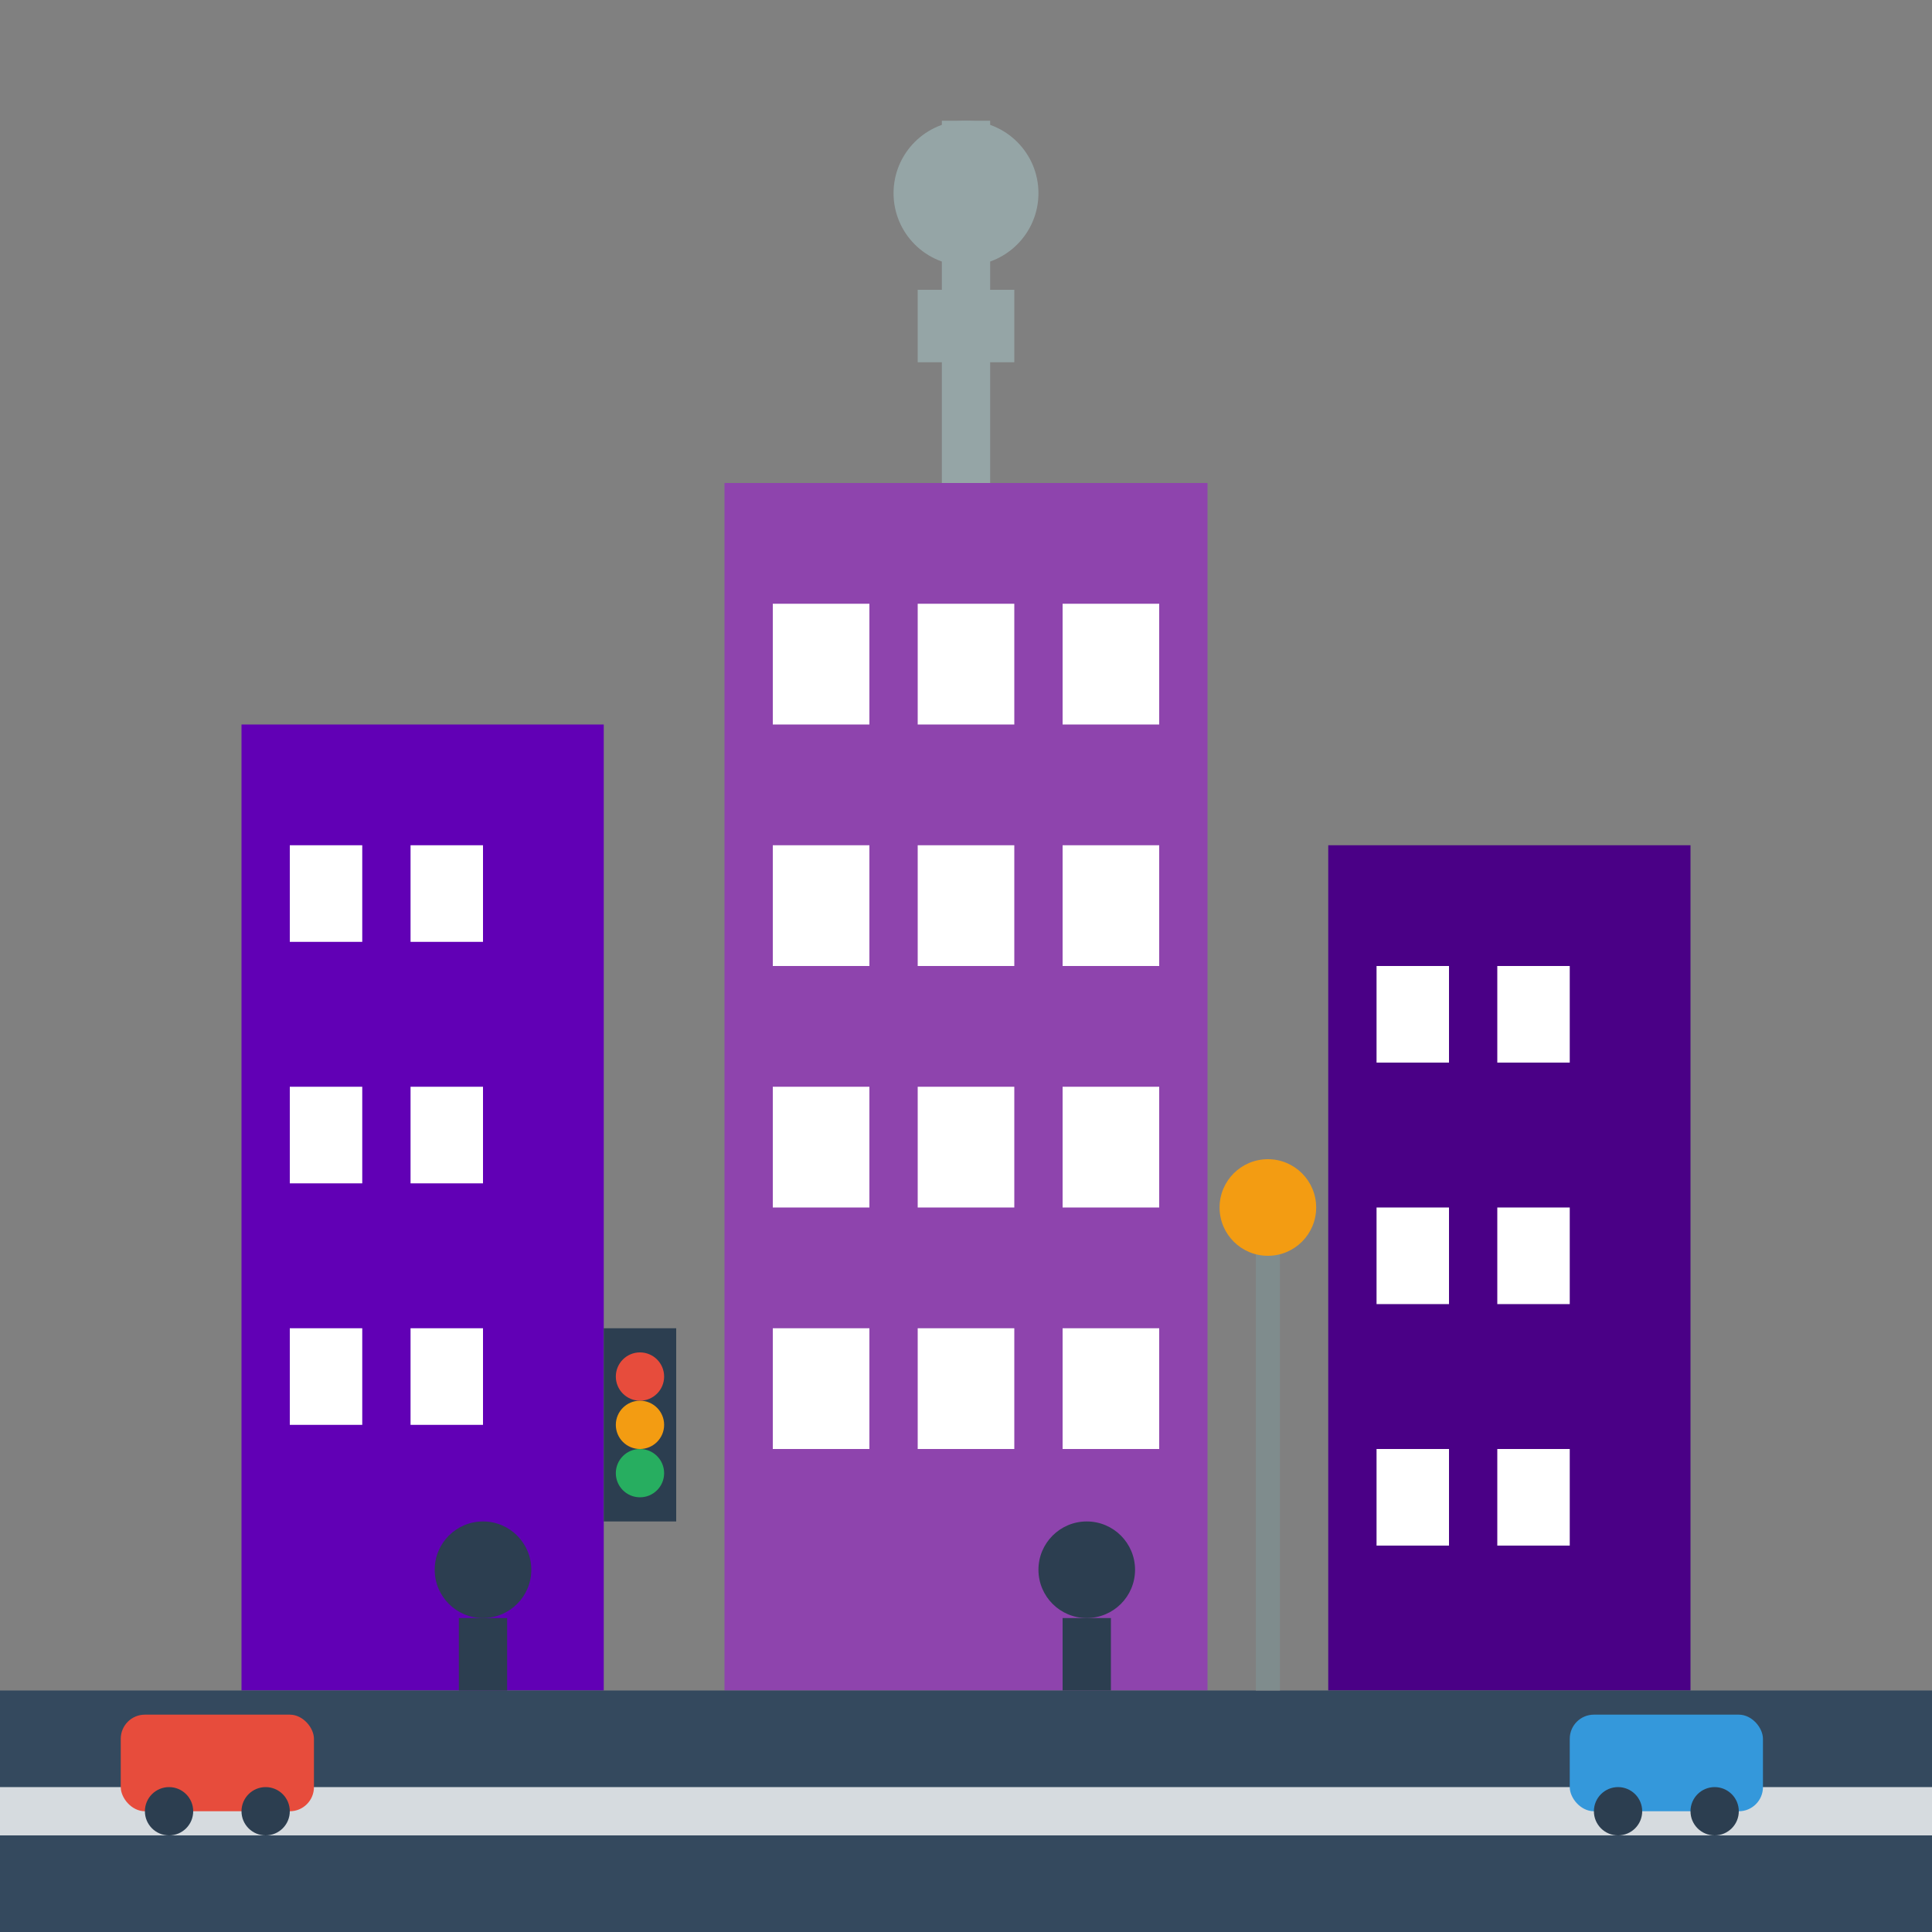 <svg width="80" height="80" viewBox="0 0 80 80" fill="none" xmlns="http://www.w3.org/2000/svg">
  <rect x="0" y="0" width="80" height="80" fill="#808080" stroke="none"/>
  <!-- Buildings -->
  <rect x="10" y="30" width="15" height="40" fill="#6100b5"/>
  <rect x="30" y="20" width="20" height="50" fill="#8e44ad"/>
  <rect x="55" y="35" width="15" height="35" fill="#4a0086"/>
  
  <!-- Building windows -->
  <g fill="white">
    <!-- Building 1 -->
    <rect x="12" y="35" width="3" height="4"/>
    <rect x="17" y="35" width="3" height="4"/>
    <rect x="12" y="45" width="3" height="4"/>
    <rect x="17" y="45" width="3" height="4"/>
    <rect x="12" y="55" width="3" height="4"/>
    <rect x="17" y="55" width="3" height="4"/>
    
    <!-- Building 2 -->
    <rect x="32" y="25" width="4" height="5"/>
    <rect x="38" y="25" width="4" height="5"/>
    <rect x="44" y="25" width="4" height="5"/>
    <rect x="32" y="35" width="4" height="5"/>
    <rect x="38" y="35" width="4" height="5"/>
    <rect x="44" y="35" width="4" height="5"/>
    <rect x="32" y="45" width="4" height="5"/>
    <rect x="38" y="45" width="4" height="5"/>
    <rect x="44" y="45" width="4" height="5"/>
    <rect x="32" y="55" width="4" height="5"/>
    <rect x="38" y="55" width="4" height="5"/>
    <rect x="44" y="55" width="4" height="5"/>
    
    <!-- Building 3 -->
    <rect x="57" y="40" width="3" height="4"/>
    <rect x="62" y="40" width="3" height="4"/>
    <rect x="57" y="50" width="3" height="4"/>
    <rect x="62" y="50" width="3" height="4"/>
    <rect x="57" y="60" width="3" height="4"/>
    <rect x="62" y="60" width="3" height="4"/>
  </g>
  
  <!-- CN Tower (iconic) -->
  <rect x="39" y="5" width="2" height="15" fill="#95a5a6"/>
  <circle cx="40" cy="8" r="3" fill="#95a5a6"/>
  <rect x="38" y="12" width="4" height="3" fill="#95a5a6"/>
  
  <!-- Street -->
  <rect x="0" y="70" width="80" height="10" fill="#34495e"/>
  
  <!-- Street lines -->
  <rect x="0" y="74" width="80" height="2" fill="white" opacity="0.8"/>
  
  <!-- Cars -->
  <rect x="5" y="71" width="8" height="4" rx="1" fill="#e74c3c"/>
  <circle cx="7" cy="75" r="1" fill="#2c3e50"/>
  <circle cx="11" cy="75" r="1" fill="#2c3e50"/>
  
  <rect x="65" y="71" width="8" height="4" rx="1" fill="#3498db"/>
  <circle cx="67" cy="75" r="1" fill="#2c3e50"/>
  <circle cx="71" cy="75" r="1" fill="#2c3e50"/>
  
  <!-- Traffic light -->
  <rect x="25" y="55" width="3" height="8" fill="#2c3e50"/>
  <circle cx="26.5" cy="57" r="1" fill="#e74c3c"/>
  <circle cx="26.5" cy="59" r="1" fill="#f39c12"/>
  <circle cx="26.5" cy="61" r="1" fill="#27ae60"/>
  
  <!-- Street lamp -->
  <rect x="52" y="50" width="1" height="20" fill="#7f8c8d"/>
  <circle cx="52.5" cy="50" r="2" fill="#f39c12"/>
  
  <!-- People silhouettes -->
  <g fill="#2c3e50">
    <circle cx="20" cy="65" r="2"/>
    <rect x="19" y="67" width="2" height="3"/>
    
    <circle cx="45" cy="65" r="2"/>
    <rect x="44" y="67" width="2" height="3"/>
  </g>
</svg>
